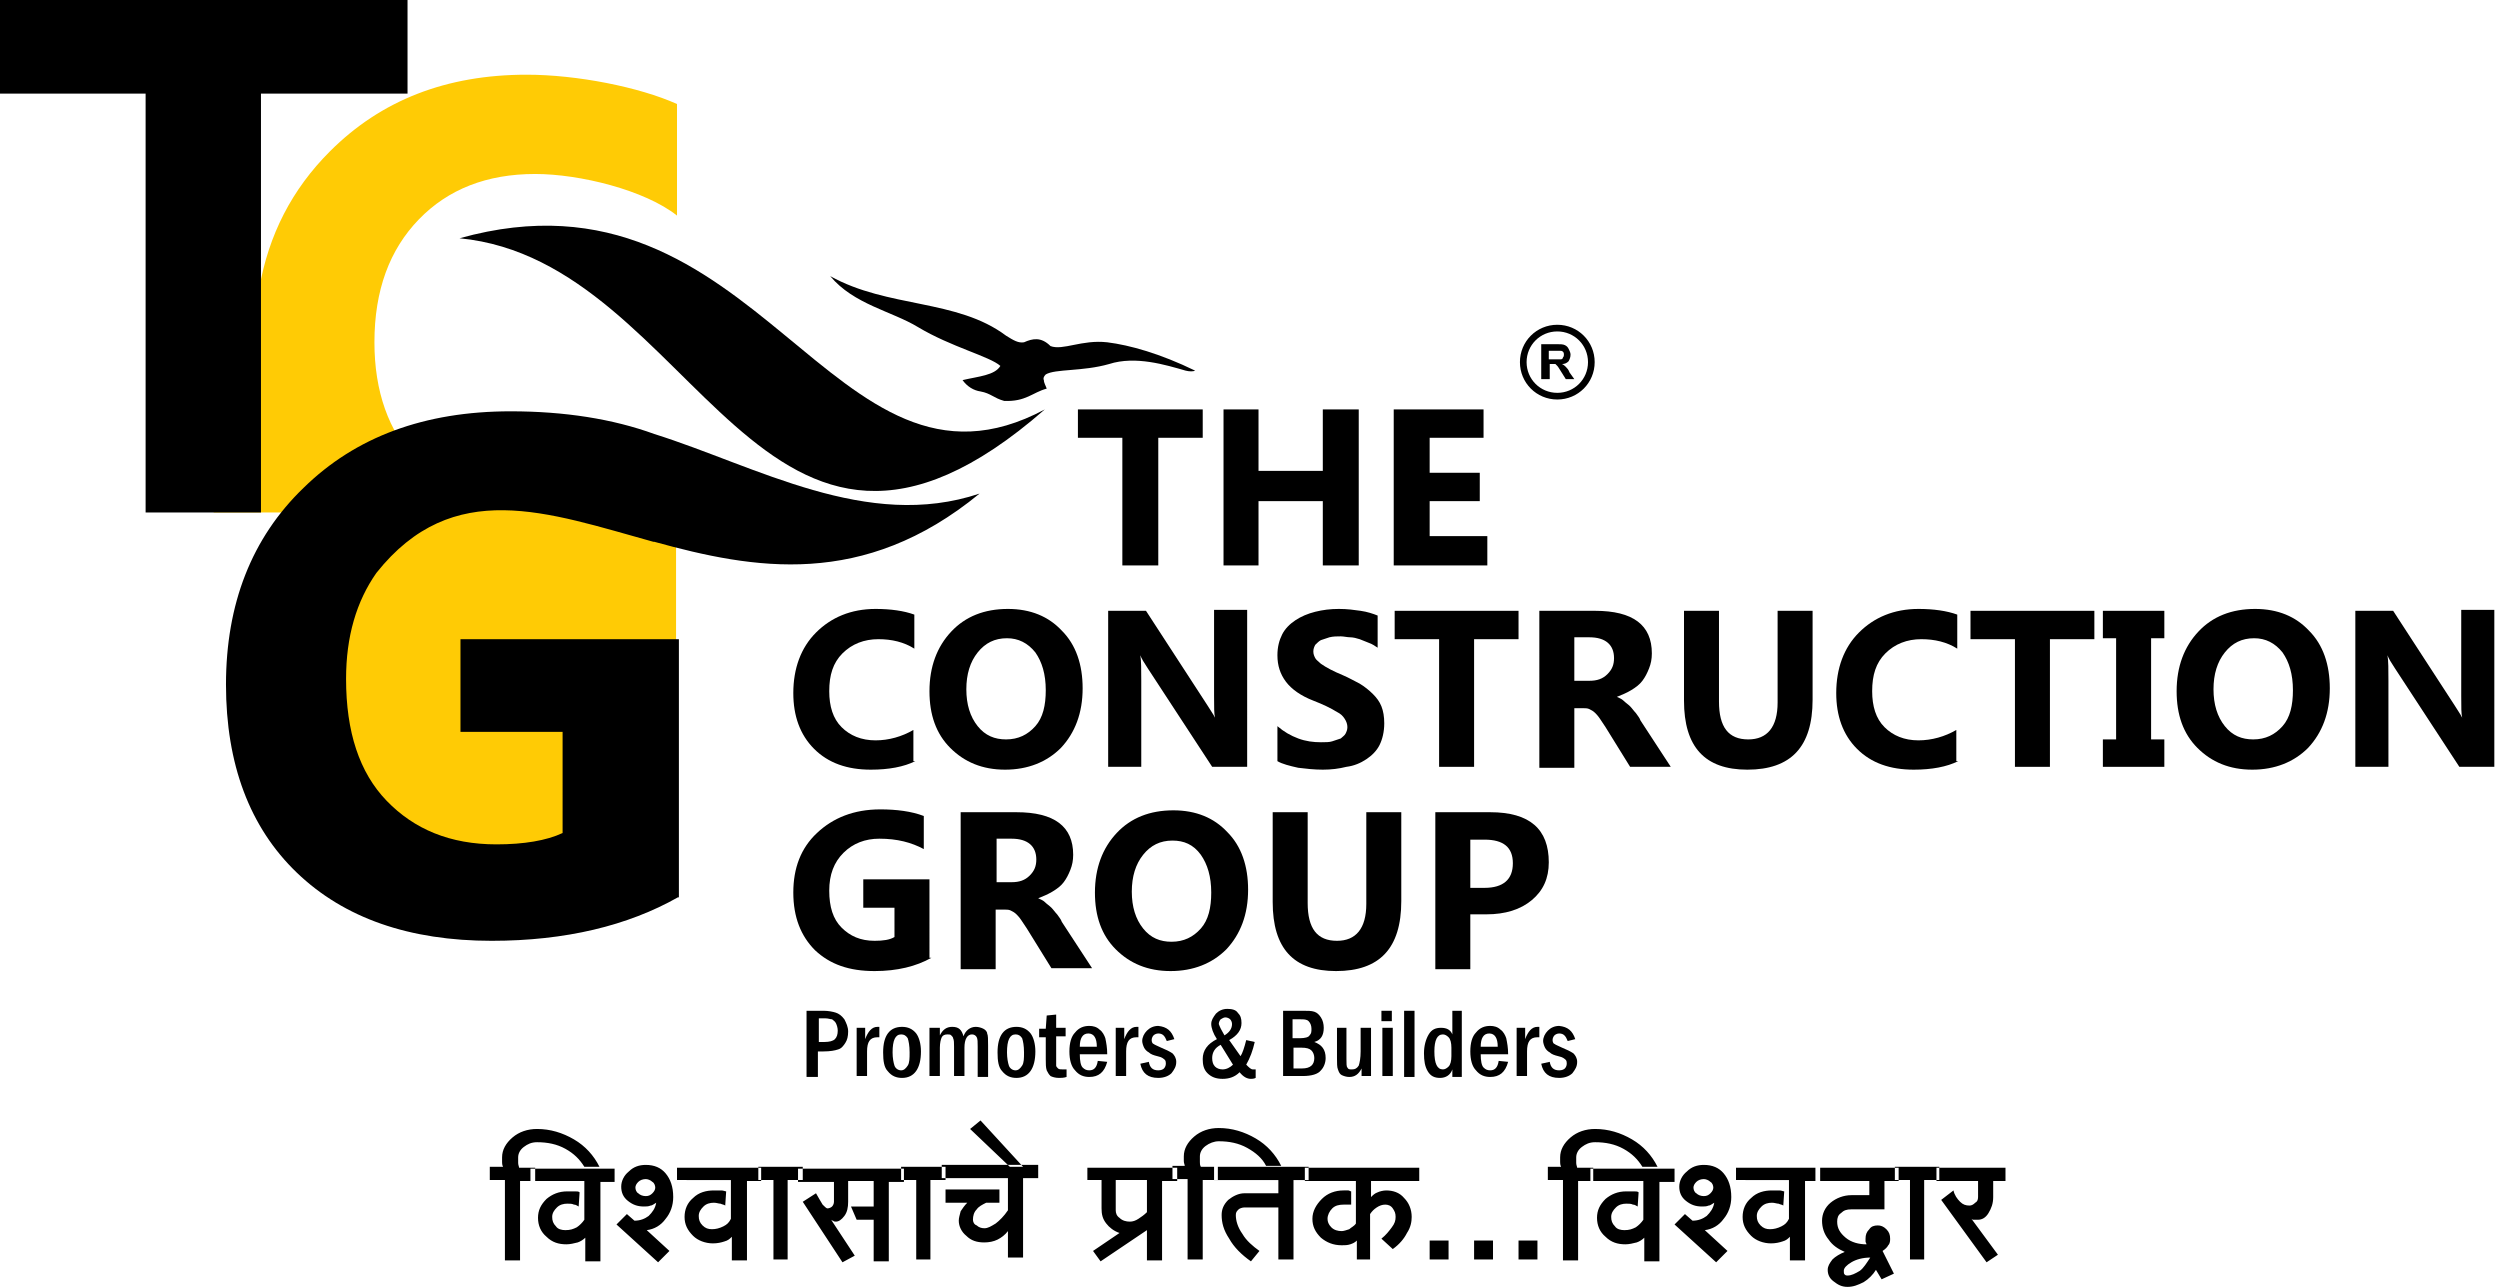 <svg xmlns="http://www.w3.org/2000/svg" xmlns:xlink="http://www.w3.org/1999/xlink" id="Layer_1" x="0px" y="0px" viewBox="0 0 264.4 136.1" style="enable-background:new 0 0 264.4 136.1;" xml:space="preserve">
<style type="text/css">
	.st0{fill-rule:evenodd;clip-rule:evenodd;}
	.st1{fill-rule:evenodd;clip-rule:evenodd;fill:#FFCB05;}
	.st2{fill-rule:evenodd;clip-rule:evenodd;fill:none;stroke:#000000;stroke-width:0.705;stroke-miterlimit:2.613;}
</style>
<g>
	<g>
		<polygon class="st0" points="127.2,46.3 122.5,46.3 122.5,59.8 118.7,59.8 118.7,46.3 114,46.3 114,43.3 127.2,43.3   "></polygon>
		<polygon class="st0" points="143.7,59.8 139.9,59.8 139.9,53 133.1,53 133.1,59.8 129.4,59.8 129.4,43.3 133.1,43.3 133.1,49.8     139.9,49.8 139.9,43.3 143.7,43.3   "></polygon>
		<polygon class="st0" points="157.3,59.8 147.4,59.8 147.4,43.3 156.9,43.3 156.9,46.3 151.2,46.3 151.2,50 156.5,50 156.5,53     151.2,53 151.2,56.7 157.3,56.7   "></polygon>
		<path class="st0" d="M96.8,80.5c-1.2,0.6-2.8,0.9-4.7,0.9c-2.5,0-4.5-0.7-6-2.2c-1.5-1.5-2.2-3.5-2.2-5.9c0-2.6,0.8-4.8,2.4-6.4    c1.6-1.6,3.7-2.5,6.3-2.5c1.6,0,3,0.2,4.1,0.6v3.6c-1.1-0.7-2.4-1-3.8-1c-1.5,0-2.8,0.5-3.8,1.5c-1,1-1.4,2.3-1.4,4    c0,1.6,0.4,2.9,1.3,3.8c0.9,0.9,2.1,1.4,3.6,1.4c1.4,0,2.8-0.4,4-1.1V80.5z"></path>
		<path class="st0" d="M106.3,81.4c-2.4,0-4.3-0.8-5.8-2.3c-1.5-1.5-2.2-3.5-2.2-6c0-2.6,0.8-4.7,2.3-6.3s3.5-2.4,6-2.4    c2.4,0,4.3,0.8,5.7,2.3c1.5,1.5,2.2,3.6,2.2,6.1c0,2.6-0.8,4.7-2.3,6.3C110.7,80.6,108.7,81.4,106.3,81.4L106.3,81.4z M106.5,67.5    c-1.3,0-2.3,0.5-3.1,1.5c-0.8,1-1.2,2.3-1.2,3.9c0,1.6,0.4,2.9,1.2,3.9c0.8,1,1.8,1.4,3,1.4c1.3,0,2.3-0.5,3.1-1.4    c0.8-0.9,1.1-2.2,1.1-3.8c0-1.7-0.4-3-1.1-4C108.7,68,107.7,67.5,106.5,67.5z"></path>
		<path class="st0" d="M132,81.1h-3.8l-6.8-10.4c-0.4-0.6-0.7-1.1-0.8-1.4h0c0.1,0.6,0.1,1.5,0.1,2.7v9.1h-3.5V64.6h4l6.5,10    c0.3,0.5,0.6,0.9,0.8,1.3h0c-0.1-0.4-0.1-1.1-0.1-2.3v-9.1h3.5V81.1z"></path>
		<path class="st0" d="M135.1,80.5v-3.7c0.7,0.6,1.4,1,2.2,1.3c0.8,0.3,1.6,0.4,2.4,0.4c0.5,0,0.9,0,1.2-0.1    c0.3-0.1,0.6-0.2,0.9-0.3c0.2-0.2,0.4-0.3,0.5-0.5c0.1-0.2,0.2-0.4,0.2-0.7c0-0.3-0.1-0.6-0.3-0.9c-0.2-0.3-0.4-0.5-0.8-0.7    c-0.3-0.2-0.7-0.4-1.1-0.6c-0.4-0.2-0.9-0.4-1.4-0.6c-1.3-0.5-2.3-1.2-2.9-2c-0.6-0.8-0.9-1.7-0.9-2.8c0-0.9,0.2-1.6,0.5-2.2    c0.3-0.6,0.8-1.1,1.4-1.5c0.6-0.4,1.3-0.7,2.1-0.9c0.8-0.2,1.6-0.3,2.5-0.3c0.9,0,1.6,0.1,2.3,0.2c0.7,0.1,1.3,0.3,1.8,0.5v3.4    c-0.3-0.2-0.6-0.4-0.9-0.5c-0.3-0.1-0.7-0.3-1-0.4c-0.3-0.1-0.7-0.2-1-0.2c-0.3,0-0.7-0.1-1-0.1c-0.4,0-0.8,0-1.2,0.1    c-0.3,0.1-0.6,0.2-0.9,0.3c-0.2,0.1-0.4,0.3-0.6,0.5c-0.1,0.2-0.2,0.4-0.2,0.7c0,0.3,0.1,0.5,0.2,0.7c0.1,0.2,0.4,0.4,0.6,0.6    c0.3,0.2,0.6,0.4,1,0.6c0.4,0.2,0.8,0.4,1.3,0.6c0.7,0.3,1.2,0.6,1.8,0.9c0.5,0.3,1,0.7,1.4,1.1c0.4,0.4,0.7,0.8,0.9,1.3    c0.2,0.5,0.3,1.1,0.3,1.8c0,0.9-0.2,1.7-0.5,2.3c-0.3,0.6-0.8,1.1-1.4,1.5c-0.6,0.4-1.3,0.7-2.1,0.8c-0.8,0.2-1.6,0.3-2.5,0.3    c-0.9,0-1.8-0.1-2.6-0.2C136.4,81,135.6,80.8,135.1,80.5z"></path>
		<polygon class="st0" points="160.6,67.6 155.9,67.6 155.9,81.1 152.2,81.1 152.2,67.6 147.5,67.6 147.5,64.6 160.6,64.6   "></polygon>
		<path class="st0" d="M176.7,81.1h-4.3l-2.6-4.2c-0.2-0.3-0.4-0.6-0.6-0.9c-0.2-0.3-0.4-0.5-0.5-0.6c-0.2-0.2-0.4-0.3-0.6-0.4    c-0.2-0.1-0.4-0.1-0.6-0.1h-1v6.3h-3.7V64.6h5.9c4,0,6,1.5,6,4.5c0,0.6-0.1,1.1-0.3,1.6c-0.2,0.5-0.4,0.9-0.7,1.3    c-0.3,0.4-0.7,0.7-1.2,1c-0.5,0.3-1,0.5-1.5,0.7v0c0.2,0.1,0.5,0.2,0.7,0.4c0.2,0.2,0.5,0.4,0.7,0.6c0.2,0.2,0.4,0.5,0.6,0.7    c0.2,0.3,0.4,0.5,0.5,0.8L176.7,81.1L176.7,81.1z M166.5,67.4V72h1.6c0.8,0,1.4-0.2,1.9-0.7c0.5-0.5,0.7-1,0.7-1.7    c0-1.4-0.9-2.2-2.6-2.2H166.5z"></path>
		<path class="st0" d="M191.7,74c0,5-2.3,7.4-6.9,7.4c-4.5,0-6.7-2.4-6.7-7.3v-9.5h3.7v9.6c0,2.7,1,4,3.1,4c2,0,3.1-1.3,3.1-3.9    v-9.7h3.7V74z"></path>
		<path class="st0" d="M207.1,80.5c-1.2,0.6-2.8,0.9-4.7,0.9c-2.5,0-4.5-0.7-6-2.2c-1.5-1.5-2.2-3.5-2.2-5.9c0-2.6,0.8-4.8,2.4-6.4    c1.6-1.6,3.7-2.5,6.3-2.5c1.6,0,3,0.2,4.1,0.6v3.6c-1.1-0.7-2.4-1-3.8-1c-1.5,0-2.8,0.5-3.8,1.5c-1,1-1.4,2.3-1.4,4    c0,1.6,0.4,2.9,1.3,3.8c0.9,0.9,2.1,1.4,3.6,1.4c1.4,0,2.8-0.4,4-1.1V80.5z"></path>
		<polygon class="st0" points="221.5,67.6 216.8,67.6 216.8,81.1 213.1,81.1 213.1,67.6 208.4,67.6 208.4,64.6 221.5,64.6   "></polygon>
		<polygon class="st0" points="228.9,64.6 228.9,67.5 227.5,67.5 227.5,78.2 228.9,78.2 228.9,81.1 222.4,81.1 222.4,78.2     223.8,78.2 223.8,67.5 222.4,67.5 222.4,64.6   "></polygon>
		<path class="st0" d="M238.2,81.4c-2.4,0-4.3-0.8-5.8-2.3c-1.5-1.5-2.2-3.5-2.2-6c0-2.6,0.8-4.7,2.3-6.3c1.5-1.6,3.5-2.4,6-2.4    c2.4,0,4.3,0.8,5.7,2.3c1.5,1.5,2.2,3.6,2.2,6.1c0,2.6-0.8,4.7-2.3,6.3C242.6,80.6,240.6,81.4,238.2,81.4L238.2,81.4z M238.4,67.5    c-1.3,0-2.3,0.5-3.1,1.5c-0.8,1-1.2,2.3-1.2,3.9c0,1.6,0.4,2.9,1.2,3.9c0.8,1,1.8,1.4,3,1.4c1.3,0,2.3-0.5,3.1-1.4    c0.8-0.9,1.1-2.2,1.1-3.8c0-1.7-0.4-3-1.1-4C240.6,68,239.6,67.5,238.4,67.5z"></path>
		<path class="st0" d="M263.9,81.1h-3.8l-6.8-10.4c-0.4-0.6-0.7-1.1-0.8-1.4h0c0.1,0.6,0.1,1.5,0.1,2.7v9.1h-3.5V64.6h4l6.5,10    c0.3,0.5,0.6,0.9,0.8,1.3h0c-0.1-0.4-0.1-1.1-0.1-2.3v-9.1h3.5V81.1z"></path>
		<path class="st0" d="M98.5,101.3c-1.6,0.9-3.6,1.4-6,1.4c-2.7,0-4.7-0.7-6.3-2.2c-1.5-1.5-2.3-3.5-2.3-6.1c0-2.6,0.8-4.7,2.5-6.3    c1.7-1.6,3.9-2.5,6.7-2.5c1.7,0,3.3,0.2,4.6,0.7v3.5c-1.3-0.7-2.8-1.1-4.7-1.1c-1.5,0-2.8,0.5-3.8,1.5c-1,1-1.5,2.3-1.5,4    c0,1.7,0.4,3,1.3,3.9c0.9,0.9,2,1.4,3.5,1.4c0.9,0,1.6-0.1,2.1-0.4V96h-3.3v-3h7V101.3z"></path>
		<path class="st0" d="M115.5,102.4h-4.3l-2.6-4.2c-0.2-0.3-0.4-0.6-0.6-0.9c-0.2-0.3-0.4-0.5-0.5-0.6c-0.2-0.2-0.4-0.3-0.6-0.4    c-0.2-0.1-0.4-0.1-0.6-0.1h-1v6.3h-3.7V85.9h5.9c4,0,6,1.5,6,4.5c0,0.6-0.1,1.1-0.3,1.6c-0.2,0.5-0.4,0.9-0.7,1.3    c-0.3,0.4-0.7,0.7-1.2,1c-0.5,0.3-1,0.5-1.5,0.7v0c0.2,0.1,0.5,0.2,0.7,0.4c0.2,0.2,0.5,0.4,0.7,0.6c0.2,0.2,0.4,0.5,0.6,0.7    c0.2,0.3,0.4,0.5,0.5,0.8L115.5,102.4L115.5,102.4z M105.4,88.7v4.6h1.6c0.8,0,1.4-0.2,1.9-0.7c0.5-0.5,0.7-1,0.7-1.7    c0-1.4-0.9-2.2-2.6-2.2H105.4z"></path>
		<path class="st0" d="M123.8,102.7c-2.4,0-4.3-0.8-5.8-2.3c-1.5-1.5-2.2-3.5-2.2-6c0-2.6,0.8-4.7,2.3-6.3c1.5-1.6,3.5-2.4,6-2.4    c2.4,0,4.3,0.8,5.7,2.3c1.5,1.5,2.2,3.6,2.2,6.1c0,2.6-0.8,4.7-2.3,6.3C128.2,101.9,126.2,102.7,123.8,102.7L123.8,102.7z     M124,88.9c-1.3,0-2.3,0.5-3.1,1.5c-0.8,1-1.2,2.3-1.2,3.9c0,1.6,0.4,2.9,1.2,3.9c0.8,1,1.8,1.4,3,1.4c1.3,0,2.3-0.5,3.1-1.4    c0.8-0.9,1.1-2.2,1.1-3.8c0-1.7-0.4-3-1.1-4C126.2,89.3,125.2,88.9,124,88.9z"></path>
		<path class="st0" d="M148.2,95.3c0,5-2.3,7.4-6.9,7.4c-4.5,0-6.7-2.4-6.7-7.3v-9.5h3.7v9.6c0,2.7,1,4,3.1,4c2,0,3.1-1.3,3.1-3.9    v-9.7h3.7V95.3z"></path>
		<path class="st0" d="M155.5,96.8v5.7h-3.7V85.9h5.8c4.2,0,6.2,1.8,6.2,5.3c0,1.7-0.6,3-1.8,4c-1.2,1-2.8,1.5-4.8,1.5H155.5    L155.5,96.8z M155.5,88.8v5.1h1.5c2,0,3-0.9,3-2.6c0-1.7-1-2.5-3-2.5H155.5z"></path>
		<path class="st0" d="M85.4,106.9h1.7c0.5,0,1,0.1,1.3,0.2c0.3,0.1,0.6,0.3,0.9,0.7c0.2,0.4,0.4,0.8,0.4,1.3c0,0.5-0.1,0.9-0.3,1.2    c-0.2,0.3-0.4,0.6-0.8,0.7c-0.3,0.1-0.8,0.2-1.5,0.2h-0.6v2.7h-1.2V106.9L85.4,106.9z M86.6,107.8v2.4h0.6c0.5,0,0.9-0.1,1.1-0.3    c0.2-0.2,0.3-0.5,0.3-0.9c0-0.3-0.1-0.6-0.2-0.8c-0.1-0.2-0.3-0.3-0.4-0.4c-0.2,0-0.4-0.1-0.7-0.1H86.6z"></path>
		<path class="st0" d="M90.6,108.7h0.9v1.2c0.3-0.8,0.7-1.3,1.3-1.3c0.1,0,0.1,0,0.2,0v1.1c-0.1,0-0.2,0-0.2,0    c-0.8,0-1.1,0.5-1.1,1.5v2.6h-1.1V108.7z"></path>
		<path class="st0" d="M97.4,111.2c0,1.8-0.7,2.8-2,2.8c-0.6,0-1.1-0.2-1.5-0.7c-0.4-0.4-0.5-1.1-0.5-2c0-1.8,0.7-2.7,2-2.7    c0.6,0,1.1,0.2,1.5,0.7C97.2,109.7,97.4,110.4,97.4,111.2L97.4,111.2z M96.2,111.3c0-0.7-0.1-1.2-0.2-1.5    c-0.2-0.3-0.4-0.4-0.7-0.4c-0.6,0-0.9,0.6-0.9,1.9c0,0.6,0.1,1.1,0.2,1.4c0.1,0.3,0.4,0.5,0.7,0.5c0.3,0,0.5-0.2,0.7-0.5    C96.2,112.4,96.2,111.9,96.2,111.3z"></path>
		<path class="st0" d="M98.4,108.7h1v0.8c0.3-0.6,0.7-0.9,1.3-0.9c0.7,0,1,0.3,1.2,1c0.2-0.6,0.7-1,1.3-1c0.3,0,0.6,0.1,0.8,0.2    c0.2,0.1,0.4,0.3,0.4,0.5c0.1,0.2,0.1,0.6,0.1,1.3v3.3h-1.1v-3.2c0-0.5,0-0.8-0.1-1c-0.1-0.2-0.3-0.3-0.5-0.3    c-0.5,0-0.8,0.5-0.8,1.4v3h-1.1v-3.1c0-0.4,0-0.7-0.1-0.9c0-0.1-0.1-0.2-0.2-0.3c-0.1-0.1-0.2-0.1-0.4-0.1c-0.3,0-0.5,0.1-0.6,0.3    c-0.1,0.2-0.2,0.6-0.2,1.1v3h-1.1V108.7z"></path>
		<path class="st0" d="M109.5,111.2c0,1.8-0.7,2.8-2,2.8c-0.6,0-1.1-0.2-1.5-0.7c-0.4-0.4-0.5-1.1-0.5-2c0-1.8,0.7-2.7,2-2.7    c0.6,0,1.1,0.2,1.5,0.7C109.3,109.7,109.5,110.4,109.5,111.2L109.5,111.2z M108.3,111.3c0-0.7-0.1-1.2-0.2-1.5    c-0.2-0.3-0.4-0.4-0.7-0.4c-0.6,0-0.9,0.6-0.9,1.9c0,0.6,0.1,1.1,0.2,1.4c0.1,0.3,0.4,0.5,0.7,0.5c0.3,0,0.5-0.2,0.7-0.5    C108.3,112.4,108.3,111.9,108.3,111.3z"></path>
		<path class="st0" d="M110.7,107.4l1-0.1v1.4h1v0.9h-1v2.3c0,0.4,0,0.7,0,0.8c0,0.1,0.1,0.2,0.2,0.3c0.1,0.1,0.3,0.1,0.5,0.1    c0.1,0,0.3,0,0.4,0v0.8c-0.3,0.1-0.6,0.1-0.8,0.1c-0.4,0-0.7-0.1-0.9-0.2c-0.2-0.2-0.3-0.4-0.4-0.6c-0.1-0.3-0.1-0.7-0.1-1.2v-2.3    h-0.7v-0.9h0.7L110.7,107.4z"></path>
		<path class="st0" d="M117.1,111.5h-2.9c0,0.7,0.1,1.2,0.3,1.4c0.2,0.2,0.4,0.3,0.7,0.3c0.5,0,0.8-0.3,0.9-1l1,0.1    c-0.3,1.1-0.9,1.6-1.9,1.6c-0.6,0-1.1-0.2-1.5-0.7c-0.4-0.4-0.6-1.1-0.6-2c0-0.9,0.2-1.6,0.6-2c0.4-0.5,0.9-0.7,1.5-0.7    c0.4,0,0.8,0.1,1.1,0.4c0.3,0.2,0.5,0.6,0.6,0.9C117,110.3,117.1,110.8,117.1,111.5L117.1,111.5z M116,110.7    c0-0.9-0.3-1.4-0.9-1.4c-0.6,0-0.9,0.5-0.9,1.4H116z"></path>
		<path class="st0" d="M118,108.7h0.9v1.2c0.3-0.8,0.7-1.3,1.3-1.3c0.1,0,0.1,0,0.2,0v1.1c-0.1,0-0.2,0-0.2,0    c-0.8,0-1.1,0.5-1.1,1.5v2.6H118V108.7z"></path>
		<path class="st0" d="M124.2,109.9l-0.8,0.2c-0.2-0.5-0.4-0.8-0.9-0.8c-0.2,0-0.4,0.1-0.5,0.2c-0.1,0.1-0.2,0.3-0.2,0.5    c0,0.2,0.1,0.4,0.2,0.4c0.1,0.1,0.4,0.2,0.8,0.4c0.5,0.2,0.9,0.4,1.2,0.6c0.2,0.2,0.4,0.5,0.4,0.9c0,0.5-0.2,0.8-0.5,1.2    c-0.3,0.3-0.8,0.5-1.4,0.5c-1.1,0-1.7-0.5-1.9-1.5l0.9-0.2c0.1,0.6,0.4,0.9,1,0.9c0.3,0,0.5-0.1,0.6-0.2c0.1-0.1,0.2-0.3,0.2-0.5    c0-0.1,0-0.3-0.1-0.4c-0.1-0.1-0.3-0.3-0.8-0.4c-0.4-0.1-0.7-0.2-0.9-0.4c-0.2-0.1-0.4-0.3-0.5-0.5c-0.1-0.2-0.2-0.5-0.2-0.7    c0-0.4,0.2-0.8,0.5-1.1c0.3-0.3,0.7-0.5,1.2-0.5C123.4,108.6,123.9,109,124.2,109.9z"></path>
		<path class="st0" d="M131.8,110l0.9,0.2c-0.2,0.9-0.5,1.7-0.9,2.4c0.3,0.3,0.5,0.5,0.7,0.5c0.1,0,0.2,0,0.3,0v0.9    c-0.2,0.1-0.4,0.1-0.5,0.1c-0.4,0-0.8-0.2-1.2-0.7c-0.5,0.5-1.1,0.7-1.8,0.7c-0.7,0-1.2-0.2-1.6-0.6c-0.4-0.4-0.5-0.9-0.5-1.5    c0-0.9,0.5-1.6,1.5-2.1c-0.4-0.6-0.6-1.2-0.6-1.6c0-0.4,0.2-0.7,0.5-1.1c0.3-0.3,0.7-0.5,1.2-0.5c0.5,0,0.9,0.1,1.1,0.4    c0.3,0.3,0.4,0.6,0.4,1.1c0,0.7-0.4,1.3-1.3,1.8l1.2,1.7C131.4,111.4,131.6,110.8,131.8,110L131.8,110z M129.5,109.5    c0.5-0.3,0.8-0.7,0.8-1.2c0-0.2-0.1-0.4-0.2-0.5c-0.1-0.1-0.3-0.2-0.5-0.2c-0.2,0-0.3,0.1-0.5,0.2c-0.1,0.1-0.2,0.3-0.2,0.5    C129,108.6,129.2,109,129.5,109.5L129.5,109.5z M129.1,110.5c-0.6,0.3-0.9,0.8-0.9,1.4c0,0.4,0.1,0.7,0.3,0.9    c0.2,0.2,0.5,0.3,0.8,0.3c0.4,0,0.8-0.2,1.1-0.5L129.1,110.5z"></path>
		<path class="st0" d="M135.7,106.9h2.1c0.5,0,0.9,0,1.2,0.1c0.3,0.1,0.5,0.3,0.7,0.6c0.2,0.3,0.3,0.7,0.3,1.1c0,0.8-0.3,1.3-1,1.5    c0.8,0.3,1.2,0.8,1.2,1.7c0,0.5-0.2,1-0.5,1.3c-0.3,0.4-1,0.6-1.9,0.6h-2.1V106.9L135.7,106.9z M136.8,109.8h0.7    c0.5,0,0.9-0.1,1-0.3c0.2-0.2,0.2-0.4,0.2-0.7c0-0.3-0.1-0.6-0.3-0.8c-0.2-0.2-0.5-0.2-0.9-0.2h-0.8V109.8L136.8,109.8z     M136.8,113h0.9c0.9,0,1.3-0.4,1.3-1.1c0-0.3-0.1-0.6-0.3-0.8c-0.2-0.2-0.5-0.3-1.1-0.3h-0.8V113z"></path>
		<path class="st0" d="M141.3,108.7h1.1v3.3c0,0.5,0,0.8,0.1,0.9c0.1,0.2,0.2,0.2,0.5,0.2c0.3,0,0.5-0.1,0.7-0.4    c0.1-0.3,0.2-0.8,0.2-1.5v-2.5h1.1v5.1h-1v-0.8c-0.3,0.6-0.7,0.9-1.3,0.9c-0.3,0-0.6-0.1-0.8-0.2c-0.2-0.1-0.3-0.3-0.4-0.6    c-0.1-0.2-0.1-0.7-0.1-1.2V108.7z"></path>
		<path class="st0" d="M147.2,108h-1.1v-1.1h1.1V108L147.2,108z M146.2,108.7h1.1v5.1h-1.1V108.7z"></path>
		<rect x="148.5" y="106.9" class="st0" width="1.1" height="7"></rect>
		<path class="st0" d="M153.5,106.9h1.1v7h-1v-0.8c-0.2,0.6-0.7,0.9-1.3,0.9c-0.6,0-1-0.2-1.3-0.7c-0.3-0.5-0.4-1.1-0.4-1.9    c0-0.8,0.2-1.5,0.5-2c0.3-0.5,0.7-0.7,1.3-0.7c0.6,0,1,0.2,1.2,0.7V106.9L153.5,106.9z M153.5,110.8c0-0.5-0.1-0.9-0.3-1.1    c-0.2-0.2-0.4-0.3-0.6-0.3c-0.6,0-0.9,0.6-0.9,1.8c0,1.3,0.3,1.9,0.9,1.9c0.2,0,0.4-0.1,0.6-0.3c0.2-0.2,0.3-0.6,0.3-1.1V110.8z"></path>
		<path class="st0" d="M159.5,111.5h-2.9c0,0.7,0.1,1.2,0.3,1.4c0.2,0.2,0.4,0.3,0.7,0.3c0.5,0,0.8-0.3,0.9-1l1,0.1    c-0.3,1.1-0.9,1.6-1.9,1.6c-0.6,0-1.1-0.2-1.5-0.7c-0.4-0.4-0.6-1.1-0.6-2c0-0.9,0.2-1.6,0.6-2c0.4-0.5,0.9-0.7,1.5-0.7    c0.4,0,0.8,0.1,1.1,0.4c0.3,0.2,0.5,0.6,0.6,0.9C159.4,110.3,159.5,110.8,159.5,111.5L159.5,111.5z M158.4,110.7    c0-0.9-0.3-1.4-0.9-1.4c-0.6,0-0.9,0.5-0.9,1.4H158.4z"></path>
		<path class="st0" d="M160.4,108.7h0.9v1.2c0.3-0.8,0.7-1.3,1.3-1.3c0.1,0,0.1,0,0.2,0v1.1c-0.1,0-0.2,0-0.2,0    c-0.8,0-1.1,0.5-1.1,1.5v2.6h-1.1V108.7z"></path>
		<path class="st0" d="M166.6,109.9l-0.8,0.2c-0.2-0.5-0.4-0.8-0.9-0.8c-0.2,0-0.4,0.1-0.5,0.2c-0.1,0.1-0.2,0.3-0.2,0.5    c0,0.2,0.1,0.4,0.2,0.4c0.1,0.1,0.4,0.2,0.8,0.4c0.5,0.2,0.9,0.4,1.2,0.6c0.2,0.2,0.4,0.5,0.4,0.9c0,0.5-0.2,0.8-0.5,1.2    c-0.3,0.3-0.8,0.5-1.4,0.5c-1.1,0-1.7-0.5-1.9-1.5l0.9-0.2c0.1,0.6,0.4,0.9,1,0.9c0.3,0,0.5-0.1,0.6-0.2c0.1-0.1,0.2-0.3,0.2-0.5    c0-0.1,0-0.3-0.1-0.4c-0.1-0.1-0.3-0.3-0.8-0.4c-0.4-0.1-0.7-0.2-0.9-0.4c-0.2-0.1-0.4-0.3-0.5-0.5c-0.1-0.2-0.2-0.5-0.2-0.7    c0-0.4,0.2-0.8,0.5-1.1c0.3-0.3,0.7-0.5,1.2-0.5C165.8,108.6,166.3,109,166.6,109.9z"></path>
		<path class="st1" d="M35.9,59.4l1.4,0c-1.2-0.8-2.2-1.7-3.2-2.8c-0.8-0.8-1.4-1.6-2.1-2.4h-9.4V30.6h4.8c1-5.8,3.5-10.6,7.5-14.6    c5.4-5.4,12.3-8.1,20.8-8.1c5.3,0,11.9,1.3,15.9,3.1v11.8c-3.4-2.7-10.3-4.4-15-4.4c-5.1,0-9.2,1.6-12.3,4.8    c-3.1,3.2-4.7,7.5-4.7,13c0,5.2,1.5,9.4,4.4,12.5c2.9,3.1,6.9,4.7,11.9,4.7c4.8,0,11.7-1.2,15.6-3.5v10.2v0.9v30.8    c0,0-23.7,3.2-30.2,0.2c-6.4-3-9-15.5-9-22.3C32.5,63,35.9,59.4,35.9,59.4z"></path>
		<polygon class="st0" points="43.1,9.9 27.6,9.9 27.6,54.2 15.4,54.2 15.4,9.9 0,9.9 0,0 43.1,0   "></polygon>
		<path class="st0" d="M71.7,94.9c-5.3,3-11.9,4.6-19.7,4.6c-8.7,0-15.6-2.4-20.6-7.2c-5-4.8-7.5-11.5-7.5-19.9    c0-8.5,2.7-15.5,8.2-20.8c5.5-5.4,12.8-8.1,21.9-8.1c5.7,0,10.8,0.8,15.2,2.4l0,0c10.8,3.4,22.5,10.3,34.4,6.3    c-12.3,10.1-23.9,8-34.4,5.1l0,0v0l-0.1,0c-11.2-3.1-21.2-6.9-29.3,3.3c-2.1,3-3.2,6.7-3.2,11.2c0,5.6,1.4,9.9,4.3,12.9    c2.9,3,6.7,4.6,11.6,4.6c2.9,0,5.3-0.4,7-1.2V77.4H48.7v-9.8h23.1V94.9z"></path>
		<path class="st0" d="M110.5,43.3C80.4,69.6,73.8,27.6,48.6,25.2C80.4,16.3,87.9,55.4,110.5,43.3z"></path>
		<path class="st0" d="M126.4,39.2c-0.2,0.1-0.6,0.1-1,0c-2.1-0.6-5.3-1.6-8.1-0.7c-2.8,0.8-5.7,0.5-6.7,1.1    c-0.2,0.2-0.3,0.4-0.2,0.6c0,0.3,0.2,0.6,0.3,0.9c-1.5,0.4-2.2,1.4-4.5,1.3c-1.1-0.3-1.4-0.8-2.5-1c-0.7-0.1-1.4-0.5-1.9-1.2    c1.7-0.4,3.4-0.5,4-1.5c-1.1-1-5.2-2-8.7-4.1c-2.8-1.7-6.8-2.4-9.3-5.4c6.1,3.4,13.4,2.4,18.6,6.3c0.8,0.5,1.3,0.8,1.9,0.7    c0.9-0.4,1.8-0.6,2.8,0.4c1.3,0.5,3.3-0.7,6-0.4C119.5,36.5,122.7,37.4,126.4,39.2z"></path>
		<path class="st0" d="M53.4,133.2v-8.4h-1.6v-1.4h1.4c-0.1-0.2-0.1-0.4-0.1-0.5c0-0.2,0-0.4,0-0.5c0-0.8,0.4-1.5,1.1-2.1    c0.7-0.6,1.6-0.9,2.6-0.9c1.4,0,2.7,0.4,3.9,1.1c1.2,0.7,2.1,1.7,2.7,2.9h-1.6c-0.5-0.8-1.1-1.4-2-1.9c-0.9-0.5-1.9-0.7-3-0.7    c-0.6,0-1,0.2-1.4,0.5c-0.4,0.3-0.6,0.7-0.6,1.1c0,0.2,0,0.4,0,0.6c0,0.2,0.1,0.4,0.1,0.5h1.7v1.4h-1.6v8.4H53.4L53.4,133.2z     M56.1,124.9h5.7v4.1c-0.2,0.3-0.5,0.6-0.8,0.8c-0.4,0.2-0.7,0.3-1.2,0.3c-0.4,0-0.8-0.1-1-0.4c-0.3-0.3-0.4-0.6-0.4-1    c0-0.4,0.2-0.7,0.5-1c0.3-0.3,0.7-0.4,1.1-0.4c0.3,0,0.5,0,0.7,0.1c0.2,0,0.3,0.1,0.5,0.2l0.1-1.5c-0.1-0.1-0.3-0.1-0.5-0.1    c-0.2,0-0.5,0-0.8,0c-0.9,0-1.6,0.3-2.2,0.8c-0.6,0.6-0.9,1.2-0.9,2c0,0.8,0.3,1.5,0.9,2c0.6,0.6,1.3,0.8,2.1,0.8    c0.4,0,0.8-0.1,1.2-0.2c0.3-0.1,0.6-0.3,0.8-0.5v2.5h1.6v-8.4H65v-1.4h-8.9V124.9L56.1,124.9z M69.6,133.5l-4.4-4l1.1-1.1l0.8,0.7    c0.6,0,1.1-0.2,1.5-0.5c0.4-0.4,0.7-0.8,0.8-1.4c-0.2,0.1-0.4,0.3-0.6,0.3c-0.2,0.1-0.5,0.1-0.7,0.1c-0.7,0-1.2-0.2-1.7-0.6    c-0.5-0.4-0.7-0.9-0.7-1.5c0-0.6,0.3-1.2,0.8-1.6c0.5-0.5,1.1-0.7,1.8-0.7c0.9,0,1.6,0.3,2.1,0.9c0.5,0.6,0.8,1.4,0.8,2.5    c0,0.9-0.3,1.7-0.8,2.3c-0.5,0.7-1.2,1.1-2,1.2l2.4,2.2L69.6,133.5L69.6,133.5z M68.3,126.5c0.3,0,0.5-0.1,0.7-0.3    c0.2-0.2,0.3-0.4,0.3-0.6c0-0.2-0.1-0.5-0.3-0.6c-0.2-0.2-0.5-0.3-0.7-0.3c-0.3,0-0.6,0.1-0.8,0.3c-0.2,0.2-0.3,0.4-0.3,0.6    c0,0.2,0.1,0.5,0.3,0.6C67.7,126.4,68,126.5,68.3,126.5L68.3,126.5z M71.6,124.9v-1.4h8.9v1.4H79v8.4h-1.6v-2.5    c-0.2,0.2-0.4,0.4-0.8,0.5c-0.3,0.1-0.7,0.2-1.2,0.2c-0.8,0-1.6-0.3-2.1-0.8c-0.6-0.6-0.9-1.2-0.9-2c0-0.8,0.3-1.5,0.9-2    c0.6-0.6,1.4-0.8,2.2-0.8c0.3,0,0.6,0,0.8,0c0.2,0,0.4,0.1,0.5,0.1l-0.1,1.5c-0.1-0.1-0.3-0.1-0.5-0.2c-0.2,0-0.4-0.1-0.7-0.1    c-0.4,0-0.8,0.1-1.1,0.4c-0.3,0.3-0.5,0.6-0.5,1c0,0.4,0.1,0.7,0.4,1c0.3,0.3,0.6,0.4,1,0.4c0.4,0,0.8-0.1,1.2-0.3    c0.4-0.2,0.6-0.4,0.8-0.8v-4.1H71.6L71.6,124.9z M81.7,133.2h1.6v-8.4h1.6v-1.4h-4.7v1.4h1.6V133.2L81.7,133.2z M89.1,133.5    l-4.2-6.4l1.4-0.9c0.3,0.5,0.5,0.9,0.7,1.2c0.2,0.2,0.4,0.4,0.5,0.4c0.2,0,0.4-0.1,0.5-0.2c0.1-0.1,0.2-0.3,0.2-0.5v-2.1h-3.8    v-1.4h11.2v1.4h-1.6v8.4h-1.6V129h-1.8l-0.6-1.4h2.4v-2.7h-2.7v2.2c0,0.6-0.1,1.1-0.4,1.5c-0.3,0.4-0.6,0.6-0.9,0.6    c-0.1,0-0.2,0-0.3-0.1c-0.1,0-0.2-0.1-0.2-0.1l2.5,3.8L89.1,133.5L89.1,133.5z M96.8,133.2h1.6v-8.4h1.6v-1.4h-4.7v1.4h1.6V133.2    L96.8,133.2z M106.6,133.2v-3c-0.3,0.4-0.7,0.7-1.1,0.9c-0.4,0.2-0.9,0.3-1.4,0.3c-0.8,0-1.4-0.2-1.9-0.7c-0.5-0.4-0.8-1-0.8-1.6    c0-0.3,0.1-0.6,0.2-1c0.2-0.3,0.4-0.6,0.7-0.9H100v-1.4h5.7v1.4h-1.4c-0.4,0.2-0.8,0.4-1,0.7c-0.3,0.3-0.4,0.7-0.4,1.1    c0,0.2,0.1,0.5,0.4,0.6c0.2,0.2,0.5,0.3,0.8,0.3c0.4,0,0.7-0.2,1.2-0.5c0.4-0.3,0.9-0.8,1.3-1.4v-3.4h-7v-1.4h10.2v1.4h-1.6v8.4    H106.6L106.6,133.2z M106.8,123.4h1.4l-4.5-4.9l-1.1,0.9L106.8,123.4L106.8,123.4z M115,124.9v-1.4h9.5v1.4h-1.6v8.4h-1.6v-3.2    l-4.9,3.3l-0.8-1.1l2.8-1.9c-0.6-0.2-1.1-0.6-1.4-1c-0.4-0.5-0.5-1-0.5-1.6v-3H115L115,124.9z M119.5,129.2c0.3,0,0.6-0.1,0.9-0.3    c0.3-0.2,0.6-0.4,0.9-0.7v-3.4H118v3.2c0,0.3,0.1,0.6,0.4,0.8C118.7,129.1,119.1,129.2,119.5,129.2L119.5,129.2z M125.6,133.2h1.6    v-8.4h1.6v-1.4H127c-0.1-0.2-0.1-0.3-0.1-0.5c0-0.2,0-0.4,0-0.6c0-0.4,0.2-0.8,0.6-1.1c0.4-0.3,0.9-0.5,1.4-0.5    c1.1,0,2.1,0.2,3,0.7c0.9,0.5,1.6,1.1,2,1.9h1.6c-0.6-1.2-1.5-2.2-2.7-2.9c-1.2-0.7-2.5-1.1-3.9-1.1c-1,0-1.9,0.3-2.6,0.9    c-0.7,0.6-1.1,1.3-1.1,2.1c0,0.2,0,0.4,0,0.5c0,0.2,0.1,0.4,0.1,0.5H124v1.4h1.6V133.2L125.6,133.2z M135.2,133.2v-5.5h-3.6    c-0.2,0-0.5,0.1-0.6,0.2c-0.2,0.2-0.3,0.3-0.3,0.6c0,0.6,0.2,1.3,0.7,2c0.4,0.7,1.1,1.3,1.8,1.8l-0.9,1.1c-1-0.7-1.8-1.5-2.3-2.4    c-0.6-0.9-0.8-1.7-0.8-2.5c0-0.6,0.2-1.1,0.7-1.6c0.5-0.4,1.1-0.7,1.7-0.7h3.6v-1.4h-6.8v-1.4h10v1.4h-1.6v8.4H135.2L135.2,133.2z     M143.3,133.2h1.6v-4.8c0.2-0.3,0.4-0.5,0.7-0.7c0.3-0.2,0.6-0.3,0.9-0.3c0.3,0,0.6,0.1,0.8,0.4c0.2,0.3,0.3,0.5,0.3,0.9    c0,0.4-0.1,0.7-0.4,1.1c-0.3,0.4-0.6,0.8-1.1,1.2l1.2,1.1c0.7-0.5,1.2-1.1,1.5-1.7c0.4-0.6,0.5-1.2,0.5-1.7c0-0.8-0.3-1.5-0.8-2    c-0.5-0.6-1.2-0.8-1.9-0.8c-0.3,0-0.7,0.1-0.9,0.2c-0.3,0.1-0.5,0.3-0.7,0.5v-1.7h5.1v-1.4h-12.1v1.4h5.4v4.5    c-0.2,0.3-0.5,0.4-0.7,0.6c-0.3,0.1-0.6,0.2-0.8,0.2c-0.4,0-0.8-0.1-1.1-0.4c-0.3-0.3-0.4-0.6-0.4-0.9c0-0.4,0.2-0.8,0.5-1.1    c0.3-0.3,0.7-0.4,1.2-0.4c0.2,0,0.4,0,0.5,0c0.1,0,0.2,0,0.3,0V126c-0.1,0-0.2-0.1-0.3-0.1c-0.1,0-0.3,0-0.5,0    c-0.9,0-1.7,0.3-2.3,0.9c-0.6,0.6-1,1.3-1,2.1c0,0.8,0.3,1.4,0.9,2c0.6,0.5,1.3,0.8,2.2,0.8c0.3,0,0.6,0,0.9-0.1    c0.3-0.1,0.5-0.2,0.7-0.4V133.2L143.3,133.2z M151.2,133.2v-2h2v2H151.2L151.2,133.2z M155.9,133.2v-2h2v2H155.9L155.9,133.2z     M160.6,133.2v-2h2v2H160.6L160.6,133.2z M165.3,133.2v-8.4h-1.6v-1.4h1.4c-0.1-0.2-0.1-0.4-0.1-0.5c0-0.2,0-0.4,0-0.5    c0-0.8,0.4-1.5,1.1-2.1c0.7-0.6,1.6-0.9,2.6-0.9c1.4,0,2.7,0.4,3.9,1.1c1.2,0.7,2.1,1.7,2.7,2.9h-1.6c-0.5-0.8-1.1-1.4-2-1.9    c-0.9-0.5-1.9-0.7-3-0.7c-0.6,0-1,0.2-1.4,0.5c-0.4,0.3-0.6,0.7-0.6,1.1c0,0.2,0,0.4,0,0.6c0,0.2,0.1,0.4,0.1,0.5h1.7v1.4h-1.6    v8.4H165.3L165.3,133.2z M168.1,124.9h5.7v4.1c-0.2,0.3-0.5,0.6-0.8,0.8c-0.4,0.2-0.7,0.3-1.2,0.3c-0.4,0-0.8-0.1-1-0.4    c-0.3-0.3-0.4-0.6-0.4-1c0-0.4,0.2-0.7,0.5-1c0.3-0.3,0.7-0.4,1.1-0.4c0.3,0,0.5,0,0.7,0.1c0.2,0,0.3,0.1,0.5,0.2l0.1-1.5    c-0.1-0.1-0.3-0.1-0.5-0.1c-0.2,0-0.5,0-0.8,0c-0.9,0-1.6,0.3-2.2,0.8c-0.6,0.6-0.9,1.2-0.9,2c0,0.8,0.3,1.5,0.9,2    c0.6,0.6,1.3,0.8,2.1,0.8c0.4,0,0.8-0.1,1.2-0.2c0.3-0.1,0.6-0.3,0.8-0.5v2.5h1.6v-8.4h1.6v-1.4h-8.9V124.9L168.1,124.9z     M181.5,133.5l-4.4-4l1.1-1.1l0.8,0.7c0.6,0,1.1-0.2,1.5-0.5c0.4-0.4,0.7-0.8,0.8-1.4c-0.2,0.1-0.4,0.3-0.6,0.3    c-0.2,0.1-0.5,0.1-0.7,0.1c-0.7,0-1.2-0.2-1.7-0.6c-0.5-0.4-0.7-0.9-0.7-1.5c0-0.6,0.3-1.2,0.8-1.6c0.5-0.5,1.1-0.7,1.8-0.7    c0.9,0,1.6,0.3,2.1,0.9c0.5,0.6,0.8,1.4,0.8,2.5c0,0.9-0.3,1.7-0.8,2.3c-0.5,0.7-1.2,1.1-2,1.2l2.4,2.2L181.5,133.5L181.5,133.5z     M180.2,126.5c0.3,0,0.5-0.1,0.7-0.3c0.2-0.2,0.3-0.4,0.3-0.6c0-0.2-0.1-0.5-0.3-0.6c-0.2-0.2-0.5-0.3-0.7-0.3    c-0.3,0-0.6,0.1-0.8,0.3c-0.2,0.2-0.3,0.4-0.3,0.6c0,0.2,0.1,0.5,0.3,0.6C179.6,126.4,179.9,126.5,180.2,126.5L180.2,126.5z     M183.6,124.9v-1.4h8.9v1.4h-1.6v8.4h-1.6v-2.5c-0.2,0.2-0.4,0.4-0.8,0.5c-0.3,0.1-0.7,0.2-1.2,0.2c-0.8,0-1.6-0.3-2.1-0.8    c-0.6-0.6-0.9-1.2-0.9-2c0-0.8,0.3-1.5,0.9-2c0.6-0.6,1.4-0.8,2.2-0.8c0.3,0,0.6,0,0.8,0c0.2,0,0.4,0.1,0.5,0.1l-0.1,1.5    c-0.1-0.1-0.3-0.1-0.5-0.2c-0.2,0-0.4-0.1-0.7-0.1c-0.4,0-0.8,0.1-1.1,0.4c-0.3,0.3-0.5,0.6-0.5,1c0,0.4,0.1,0.7,0.4,1    c0.3,0.3,0.6,0.4,1,0.4c0.4,0,0.8-0.1,1.2-0.3c0.4-0.2,0.6-0.4,0.8-0.8v-4.1H183.6L183.6,124.9z M195.4,136.1    c0.6,0,1.1-0.2,1.7-0.5c0.5-0.3,1-0.8,1.3-1.3l0.6,1l1.3-0.6l-1.2-2.4c0.3-0.2,0.5-0.4,0.6-0.6c0.2-0.2,0.2-0.5,0.2-0.7    c0-0.4-0.1-0.7-0.4-1c-0.3-0.3-0.6-0.4-0.9-0.4c-0.4,0-0.7,0.1-0.9,0.4c-0.3,0.3-0.4,0.6-0.4,1c0,0.1,0,0.2,0,0.3    c0,0.1,0.1,0.2,0.1,0.3c-0.8,0-1.6-0.2-2.2-0.7c-0.6-0.5-0.9-1-0.9-1.7c0-0.4,0.1-0.7,0.4-0.9c0.3-0.3,0.6-0.4,1.1-0.4h3.5v-3h1.5    v-1.4h-8.8v1.4h5.7v1.5h-1.9c-0.8,0-1.6,0.3-2.2,0.8c-0.6,0.5-0.9,1.2-0.9,1.9c0,0.7,0.2,1.4,0.7,2c0.4,0.6,1,1,1.7,1.3    c-0.5,0.2-1,0.5-1.3,0.8c-0.3,0.4-0.5,0.7-0.5,1.1c0,0.5,0.2,0.9,0.6,1.2C194.4,135.9,194.8,136.1,195.4,136.1L195.4,136.1z     M195.4,134.9c-0.1,0-0.2,0-0.3-0.1c-0.1-0.1-0.1-0.2-0.1-0.4c0-0.3,0.3-0.6,0.8-0.9c0.5-0.3,1.2-0.5,2-0.5    c-0.4,0.6-0.7,1.1-1.1,1.4C196.2,134.7,195.8,134.9,195.4,134.9L195.4,134.9z M202,133.2v-8.4h-1.6v-1.4h4.7v1.4h-1.6v8.4H202    L202,133.2z M210.1,133.5l1.2-0.8l-2.8-3.8c0,0,0.1,0.1,0.2,0.1c0.1,0,0.3,0,0.5,0c0.4,0,0.8-0.2,1.1-0.7c0.3-0.5,0.5-1,0.5-1.7    v-1.7h1.3v-1.4h-7.3v1.4h4.4v1.7c0,0.3-0.1,0.5-0.3,0.6c-0.2,0.2-0.4,0.3-0.6,0.3c-0.4,0-0.7-0.1-1-0.4c-0.3-0.3-0.6-0.7-0.7-1.2    l-1.3,1L210.1,133.5z"></path>
	</g>
	<g>
		<path class="st2" d="M164.7,41.9c2,0,3.6-1.6,3.6-3.6c0-2-1.6-3.6-3.6-3.6s-3.6,1.6-3.6,3.6C161.1,40.3,162.7,41.9,164.7,41.9z"></path>
		<path class="st0" d="M163,40.2v-3.8h1.6c0.4,0,0.7,0,0.9,0.1c0.2,0.1,0.3,0.2,0.4,0.4c0.1,0.2,0.2,0.4,0.2,0.6    c0,0.3-0.1,0.5-0.2,0.7c-0.2,0.2-0.4,0.3-0.7,0.3c0.2,0.1,0.3,0.2,0.4,0.3c0.1,0.1,0.3,0.3,0.4,0.6l0.5,0.7h-0.9l-0.5-0.8    c-0.2-0.3-0.3-0.5-0.4-0.6c-0.1-0.1-0.1-0.1-0.2-0.2c-0.1,0-0.2,0-0.4,0h-0.2v1.6H163L163,40.2z M163.8,38h0.6c0.4,0,0.6,0,0.7,0    c0.1,0,0.2-0.1,0.2-0.2c0.1-0.1,0.1-0.2,0.1-0.3c0-0.1,0-0.2-0.1-0.3c-0.1-0.1-0.2-0.1-0.3-0.1c-0.1,0-0.2,0-0.6,0h-0.6V38z"></path>
	</g>
</g>
</svg>